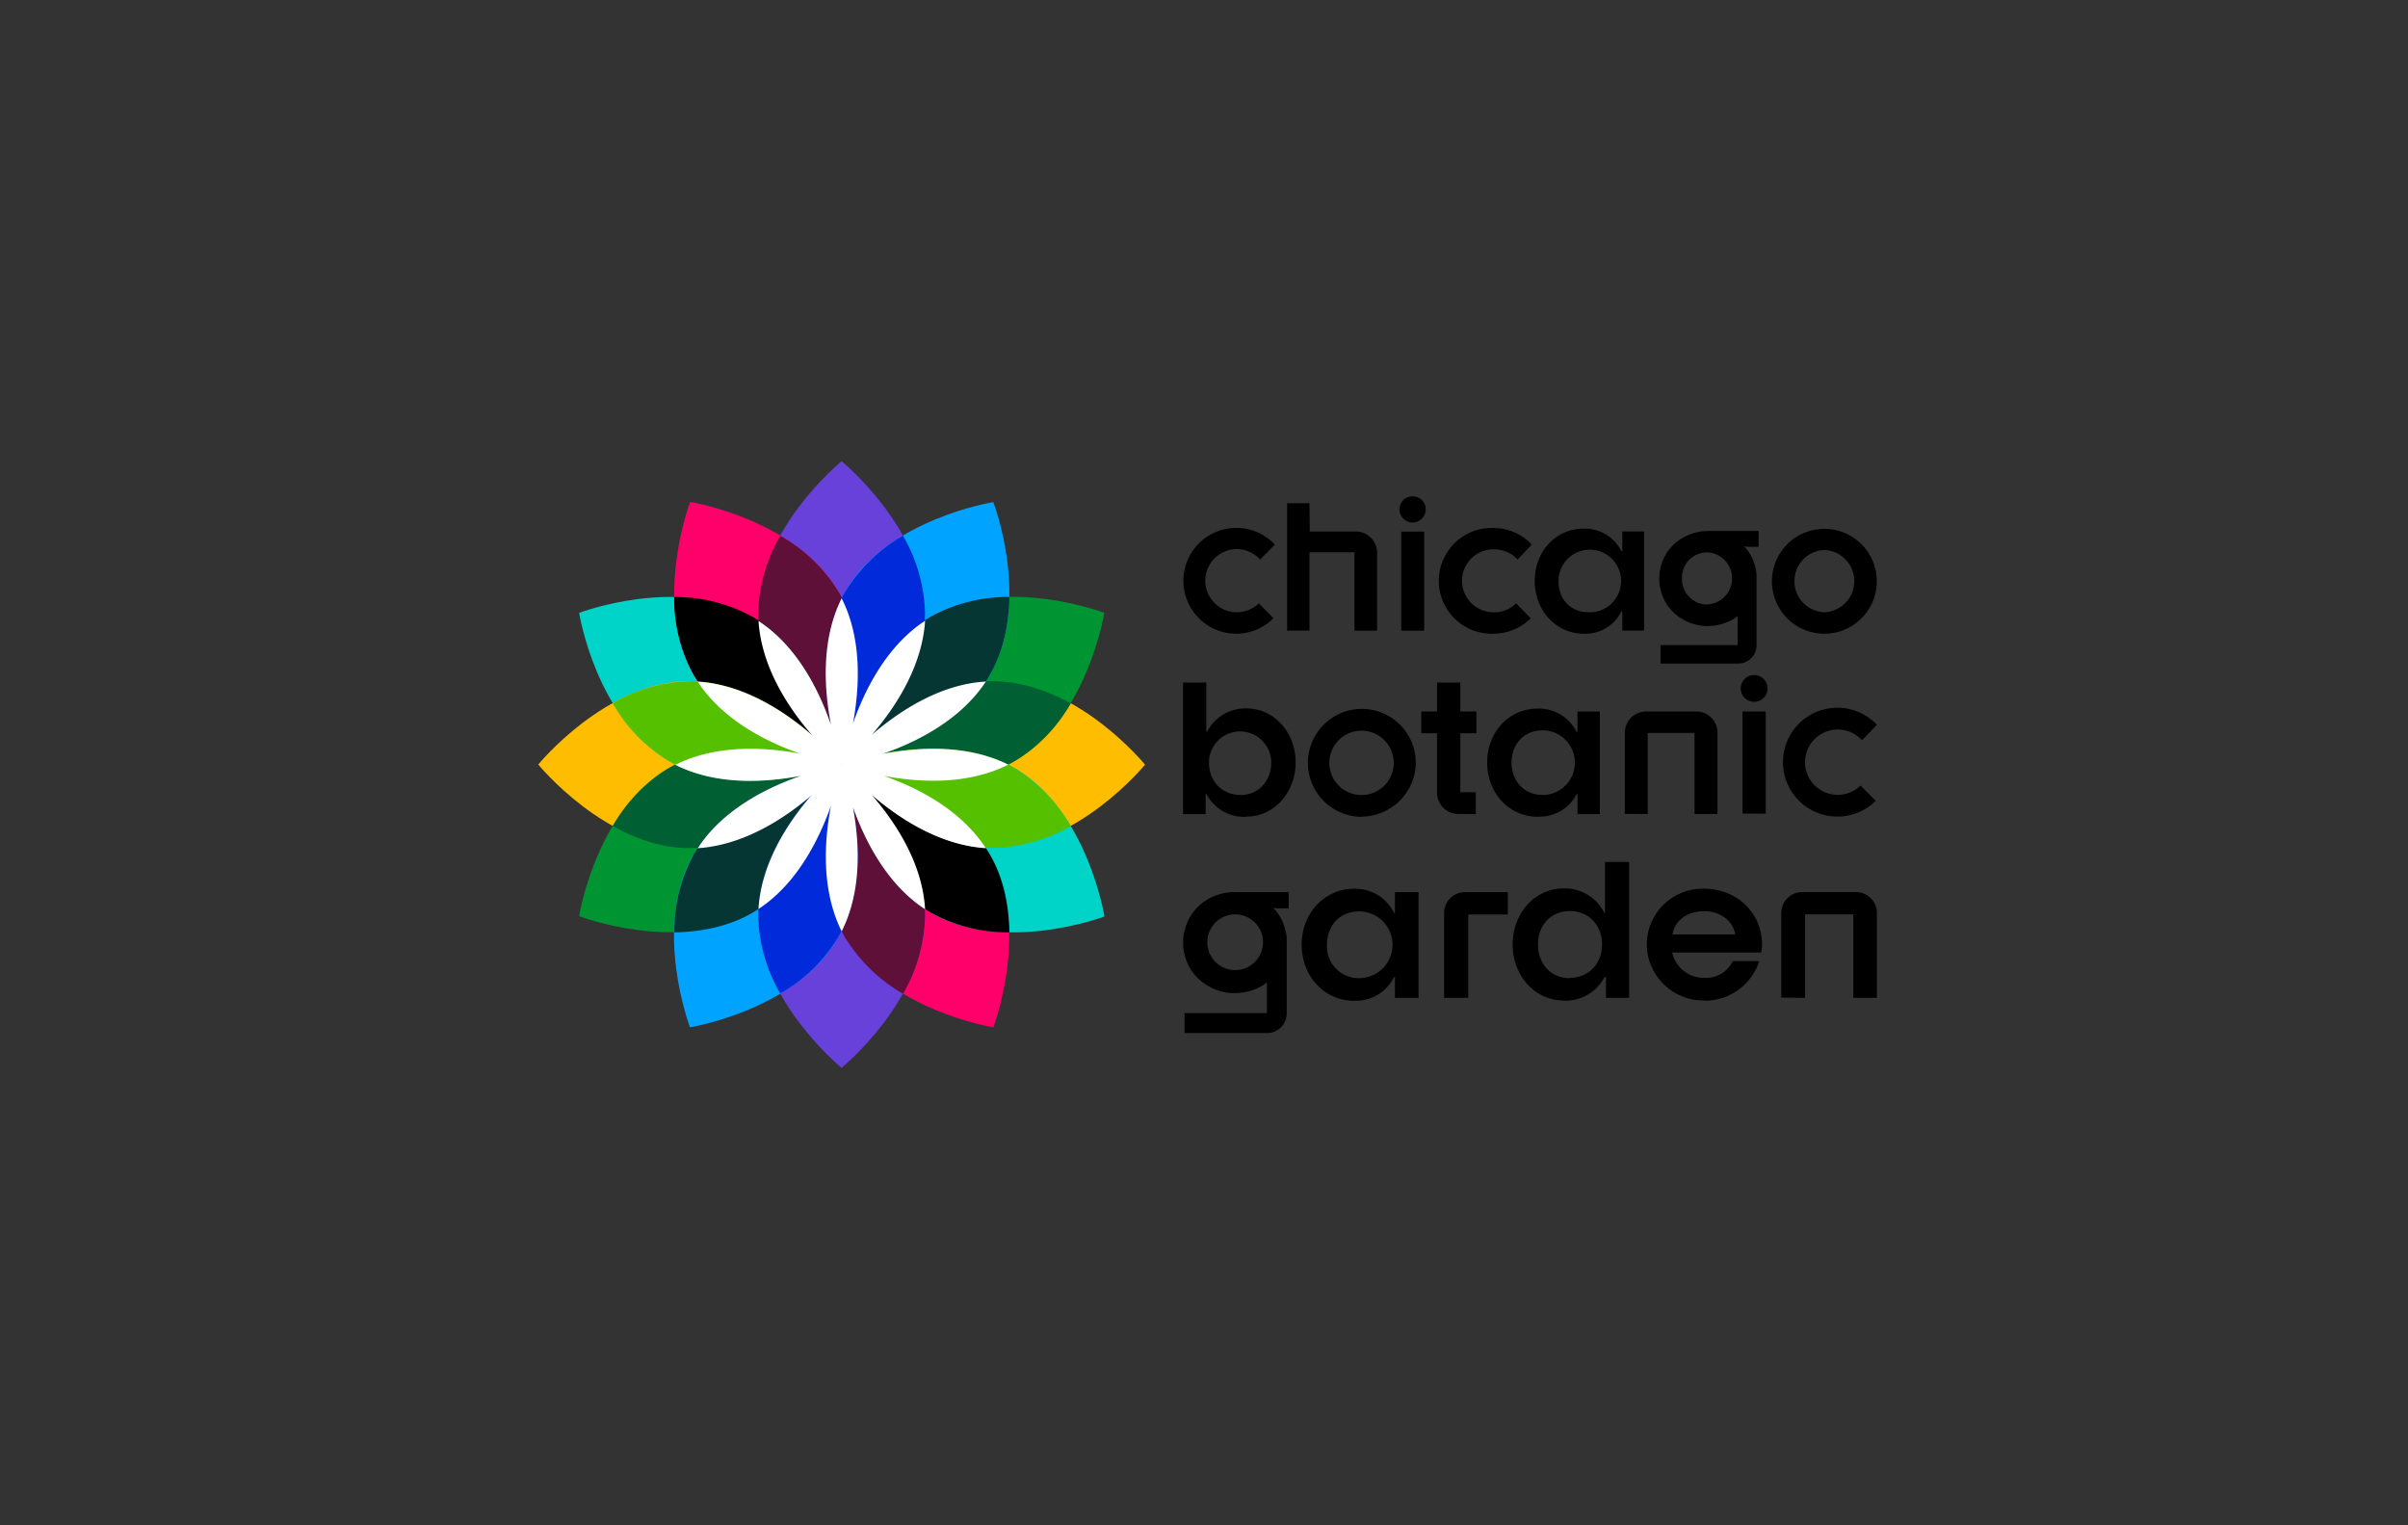 <?xml version="1.0" encoding="UTF-8"?>
<svg xmlns="http://www.w3.org/2000/svg" id="图层_1" data-name="图层 1" viewBox="0 0 510.24 323.15">
  <rect x="0" y="0" width="510.24" height="323.15" fill="#333333" stroke="none"/>
  <title>11</title>
  <path d="M261.69,205.52a5.9,5.9,0,1,1,.07-11.8,5.9,5.9,0,1,1-.07,11.8Zm10.86-7.44a.82.82,0,0,0-.06-.38.72.72,0,0,0-.07-.38,10.1,10.1,0,0,0-2.64-5,4.35,4.35,0,0,0,.94.13h2.34V189h-11.3a11.37,11.37,0,0,0-6.07,1.65,10.44,10.44,0,0,0-4.73,6.75c-.07.06-.07.19-.13.32s-.06.38-.06.56a1,1,0,0,1-.06.45v1.89a1.14,1.14,0,0,1,.06.44c.06.19.06.38.12.57a.74.74,0,0,0,.07.38,10.12,10.12,0,0,0,4.67,6.63,11,11,0,0,0,5.43,1.76h.5a11.77,11.77,0,0,0,6.13-1.7l.76-.57v6.5H251v4.23h17.49a4.17,4.17,0,0,0,4.16-4.23V198.26C272.61,198.2,272.55,198.14,272.55,198.08Zm89.35-70a5.38,5.38,0,0,1-5.49-5.55,5.3,5.3,0,0,1,5.62-5.49,5.52,5.52,0,0,1-.13,11Zm10.23-6.94c0-.13-.06-.32-.06-.44a2.67,2.67,0,0,1-.06-.32,9.88,9.88,0,0,0-2.47-4.67,3.43,3.43,0,0,0,.89.13h2.21v-3.35H362a11,11,0,0,0-5.75,1.64,9.84,9.84,0,0,0-4.42,6.25.86.86,0,0,0-.06.38c-.06.13-.06.32-.12.51v.44c0,.12-.07.31-.07.5v.57a2.32,2.32,0,0,0,.07.69v.39c.06.19.06.37.12.56a.61.61,0,0,0,.06.32,9.76,9.76,0,0,0,4.36,6.25,10.76,10.76,0,0,0,5.11,1.64h.51a11.2,11.2,0,0,0,5.68-1.58c.26-.19.51-.38.7-.5v6.12H351.86v3.91h16.42a3.89,3.89,0,0,0,3.92-3.91v-15c0-.12-.07-.25-.07-.37Zm5.3,90.21V193.47a4.47,4.47,0,0,1,4.49-4.49h11.3a4.47,4.47,0,0,1,4.49,4.49V211.4h-5V193.72H382.49V211.4Zm-23-13.39h13.26c-.44-2.71-3-4.92-6.63-4.92S354.77,195.17,354.39,198Zm6.69,14a12,12,0,0,1-12.18-11.94,11.86,11.86,0,0,1,12.18-11.74c6.89,0,12.25,5.12,12.25,11.87a8.94,8.94,0,0,1-.19,1.64H354.32a6.86,6.86,0,0,0,6.89,5.37,6.19,6.19,0,0,0,5.94-3.54h5.61A12.06,12.06,0,0,1,361.08,212Zm-28.48-4.8c4,0,6.82-3,6.82-7.07s-2.77-7.07-6.82-7.07-6.75,3-6.75,7.07S328.56,207.23,332.6,207.23Zm-1.32,4.8c-6.13,0-10.8-5.31-10.8-11.87s4.67-11.87,10.8-11.87a9.3,9.3,0,0,1,8.58,5.11h.19V182.61h5.12V211.4h-4.92V207H340A9.38,9.38,0,0,1,331.28,212ZM306,211.4V193.47A4.42,4.42,0,0,1,310.5,189h9v4.74h-8.39V211.4ZM288,207.23a7.07,7.07,0,0,0,0-14.14c-4.11,0-6.82,3-6.82,7.07A6.7,6.7,0,0,0,288,207.23Zm-1.07,4.8c-6.38,0-11.12-5.31-11.12-11.87s4.74-11.87,11.12-11.87a9.13,9.13,0,0,1,8.46,5.11h.19V189h5V211.4h-5V207h-.19A9,9,0,0,1,286.89,212Zm99.64-82.32a6.6,6.6,0,0,0,0-13.19,6.6,6.6,0,0,0,0,13.19Zm0,4.55a11.11,11.11,0,1,1,0-22.22,11.11,11.11,0,1,1,0,22.22Zm-49.95-4.55a6.63,6.63,0,1,0-6.38-6.63C330.2,126.93,332.79,129.71,336.58,129.71Zm-1,4.55c-6,0-10.42-5-10.42-11.18S329.57,112,335.57,112a8.63,8.63,0,0,1,8,4.8h.19V112.6h4.61v21h-4.61v-4.1h-.19A8.45,8.45,0,0,1,335.57,134.26Zm-19.2,0a11.21,11.21,0,1,1,0-22.41,11.11,11.11,0,0,1,8.15,3.53l-3,3.16a6.73,6.73,0,0,0-5.12-2.15,6.66,6.66,0,0,0,0,13.32,6.39,6.39,0,0,0,4.8-1.89l3.1,3.16A11.16,11.16,0,0,1,316.37,134.26Zm-19.51-.64v-21h4.86v21Zm2.4-22.91a2.81,2.81,0,0,1-2.77-2.84,2.74,2.74,0,0,1,2.77-2.71,2.7,2.7,0,0,1,2.78,2.71A2.78,2.78,0,0,1,299.26,110.71Zm-21.78,1.89h9.78a4.51,4.51,0,0,1,4.49,4.49v16.53H287V117h-9.53v16.6h-4.74v-27h4.74ZM262,134.26a11.21,11.21,0,1,1,8.14-18.88L267,118.54a6.64,6.64,0,0,0-5.05-2.21,6.69,6.69,0,1,0,4.79,11.49l3.1,3.16A11.16,11.16,0,0,1,262,134.26ZM389.31,173a11.53,11.53,0,1,1,8.4-19.45l-3.16,3.29a6.88,6.88,0,0,0-5.24-2.28,6.92,6.92,0,1,0,4.92,11.87l3.22,3.22A11.5,11.5,0,0,1,389.31,173Zm-20.08-.64V150.73h4.92v21.65Zm2.46-23.67a2.84,2.84,0,1,1,0-5.68,2.84,2.84,0,0,1,0,5.68Zm-27.4,23.74V155.21a4.51,4.51,0,0,1,4.54-4.48h10.61a4.5,4.5,0,0,1,4.48,4.48v17.24h-4.86V155.28h-9.91v17.17Zm-17.43-4a6.85,6.85,0,0,0,0-13.7c-3.92,0-6.57,2.9-6.57,6.82S322.94,168.41,326.86,168.41Zm-1,4.61c-6.19,0-10.74-5.12-10.74-11.49s4.55-11.43,10.74-11.43a8.94,8.94,0,0,1,8.21,4.92h.19v-4.29H339v21.72h-4.73v-4.23h-.19A8.76,8.76,0,0,1,325.85,173ZM304.5,168V155.34h-3.34v-4.61h3.34v-6.12h4.93v6.12h3.41v4.61h-3.41v12.5h3.28v4.61H309A4.51,4.51,0,0,1,304.5,168Zm-16,.44a6.82,6.82,0,0,0,0-13.64,6.82,6.82,0,0,0,0,13.64Zm0,4.61A11.43,11.43,0,1,1,300,161.59,11.54,11.54,0,0,1,288.53,173Zm-25.7-4.61c3.91,0,6.57-3,6.57-6.88a6.6,6.6,0,1,0-13.2,0C256.2,165.5,258.91,168.41,262.83,168.41Zm1.26,4.61a9,9,0,0,1-8.4-4.8h-.19v4.23h-4.79V144.61h4.92V155h.19a9.13,9.13,0,0,1,8.33-4.92c5.88,0,10.42,5.11,10.42,11.43S270,173,264.15,173Z"></path>
  <path d="M179.1,198.64c-8.84-15.34-.76-36.67-.76-36.67s22.54,3.66,31.38,19,.76,36.68.76,36.68S188,214.05,179.1,198.64Z" style="fill:#ff006b"></path>
  <path d="M141.71,161.21c-15.4-8.84-19-31.37-19-31.37s21.28-8.08,36.69.76S178.34,162,178.34,162,157.06,170.11,141.71,161.21Z" style="fill:#00d3c7"></path>
  <path d="M196,194.1c0,17.74-17.68,32.13-17.68,32.13s-17.68-14.39-17.68-32.13S178.34,162,178.34,162,196,176.36,196,194.1Zm0-64.26c0,17.74-17.68,32.13-17.68,32.13s-17.68-14.39-17.68-32.13,17.68-32.13,17.68-32.13S196,112.1,196,129.84Z" style="fill:#6741da"></path>
  <path d="M146.2,179.64c-17.75,0-32.14-17.67-32.14-17.67s14.39-17.68,32.14-17.68S178.34,162,178.34,162,163.94,179.64,146.2,179.64Zm64.28,0c-17.74,0-32.14-17.67-32.14-17.67s14.4-17.68,32.14-17.68S242.62,162,242.62,162,228.23,179.64,210.48,179.64Z" style="fill:#ffbd00"></path>
  <path d="M159.33,193.34c-15.34,8.9-36.62.76-36.62.76s3.6-22.47,18.94-31.37,36.69-.76,36.69-.76S174.74,184.51,159.33,193.34ZM215,161.21c-15.35,8.9-36.69.76-36.69.76s3.66-22.48,19-31.37,36.69-.76,36.69-.76S230.37,152.37,215,161.21Z" style="fill:#009533"></path>
  <path d="M147,143c-8.84-15.34-.76-36.67-.76-36.67s22.54,3.65,31.39,19,.75,36.68.75,36.68S155.86,158.37,147,143Z" style="fill:#ff006b"></path>
  <path d="M177.58,198.64c-8.84,15.41-31.38,19-31.38,19s-8.09-21.28.76-36.68,31.38-19,31.38-19S186.48,183.3,177.58,198.64ZM209.72,143C200.88,158.37,178.34,162,178.34,162s-8.08-21.27.76-36.68,31.38-18.94,31.38-18.94S218.63,127.63,209.72,143Z" style="fill:#00a3ff"></path>
  <path d="M197.34,193.34c-15.34-8.83-19-31.37-19-31.37s21.34-8.08,36.69.76,19,31.43,19,31.43-21.34,8.08-36.69-.76Z" style="fill:#00d3c7"></path>
  <path d="M178.34,162c0,.13-8.08,21.33.76,36.67a34.8,34.8,0,0,0,12.25,11.87A34.25,34.25,0,0,0,196,194.1C196,176.42,178.46,162,178.34,162Zm-.7-36.68a33.86,33.86,0,0,0-12.31-11.8,34,34,0,0,0-4.67,16.35c0,17.74,17.68,32.13,17.68,32.13S186.48,140.7,177.64,125.29Z" style="fill:#5e1039"></path>
  <path d="M178.34,162c-.13,0-21.34-8.08-36.63.76A34.43,34.43,0,0,0,129.84,175l.13.07c.44.25.95.5,1.45.75a1.45,1.45,0,0,0,.45.25,3,3,0,0,0,.69.32l.76.38a4.3,4.3,0,0,0,.82.31c.25.13.44.19.69.32l.57.19a8.9,8.9,0,0,0,1.14.44,1.71,1.71,0,0,0,.44.13c.31.12.63.19.94.32.13.06.32.06.45.12a10.56,10.56,0,0,0,1.32.32.42.42,0,0,0,.26.06c.38.06.75.19,1.13.25.13,0,.32.07.44.07l1.4.19H143a9.81,9.81,0,0,0,1.33.12c.12,0,.25.06.37.06h1.46C163.94,179.64,178.34,162,178.34,162Zm45.84-14.39c-.25-.07-.44-.19-.69-.26a8.06,8.06,0,0,0-1-.44c-.19-.06-.44-.19-.63-.25s-.38-.19-.63-.25l-1.14-.38a1,1,0,0,0-.44-.13,3.8,3.8,0,0,0-.88-.31,1.6,1.6,0,0,0-.51-.13,9.7,9.7,0,0,0-1.26-.32.5.5,0,0,0-.25-.06,7.66,7.66,0,0,0-1.21-.25c-.12,0-.25-.07-.37-.07a11.62,11.62,0,0,0-1.39-.25h-.13a10,10,0,0,1-1.33-.12H212c-.5,0-1-.07-1.51-.07-17.74,0-32.14,17.68-32.14,17.68s21.34,8.14,36.69-.76A34,34,0,0,0,226.9,149c-.51-.25-1.08-.56-1.58-.82a2.82,2.82,0,0,1-.44-.18C224.63,147.83,224.37,147.7,224.18,147.58Z" style="fill:#005f33"></path>
  <path d="M147,181a34,34,0,0,0-4.11,16.54c5.49-.13,11.37-1.14,16.55-4.17,15.34-8.83,18.94-31.31,18.94-31.37S155.8,165.63,147,181ZM209.72,143c3-5.18,4.05-11.05,4.17-16.54a34.11,34.11,0,0,0-16.55,4.11c-15.34,8.89-19,31.37-19,31.37S200.88,158.31,209.72,143Z" style="fill:#053633"></path>
  <path d="M159.33,130.6a33.79,33.79,0,0,0-16.48-4.11A33.82,33.82,0,0,0,147,143c8.77,15.15,30.68,18.87,31.38,19C178.28,161.84,174.68,139.43,159.33,130.6ZM209.72,181c-8.84-15.34-31.38-19-31.38-19v.13c.25,1.45,4.1,22.72,18.94,31.24a33.91,33.91,0,0,0,16.61,4.17C213.77,192,212.75,186.15,209.72,181Z"></path>
  <path d="M178.4,162a.06.06,0,0,1-.06-.06c-.19.19-17.68,14.45-17.68,32.13a34.25,34.25,0,0,0,4.67,16.41,33.84,33.84,0,0,0,12.25-11.87C186.29,183.56,178.65,162.85,178.4,162Zm.7-36.67c-8.84,15.34-.76,36.61-.76,36.61S196,147.58,196,129.84a34.24,34.24,0,0,0-4.67-16.35A34.8,34.8,0,0,0,179.1,125.36Z" style="fill:#002ada"></path>
  <path d="M178.34,162V162s-14.4-17.68-32.14-17.68A34.17,34.17,0,0,0,129.84,149a33.44,33.44,0,0,0,11.87,12.25C156.68,169.92,177.39,162.35,178.34,162ZM226.9,175A35,35,0,0,0,215,162.73c-15.35-8.84-36.69-.76-36.69-.76s14.4,17.67,32.14,17.67A34.29,34.29,0,0,0,226.9,175Z" style="fill:#55c000"></path>
  <path d="M178.28,162a.2.2,0,0,0-.07-.13l.13.13c0-.06-.06-.06-.06-.13a.22.22,0,0,1,.06.13v0Zm8.78,2.33c7.19,1.39,17.67,2.15,26.58-2.33-8.91-4.42-19.39-3.66-26.65-2.27,6.94-2.4,16.42-7,21.91-15.34-9.91.56-18.63,6.5-24.18,11.29,4.8-5.55,10.67-14.26,11.3-24.17-8.27,5.43-12.88,14.84-15.28,21.78,1.32-7.26,2.08-17.68-2.4-26.52-4.48,8.91-3.66,19.51-2.27,26.77-2.4-7-7-16.54-15.35-22,.63,10,6.57,18.75,11.43,24.3-5.56-4.86-14.33-10.79-24.31-11.42,5.43,8.27,14.84,12.88,21.79,15.27-7.2-1.39-17.69-2.08-26.53,2.34,8.84,4.48,19.33,3.72,26.59,2.33-6.95,2.4-16.42,7-21.85,15.34,9.79-.63,18.5-6.37,24.06-11.17-4.8,5.56-10.61,14.2-11.18,24.05,8.27-5.43,12.88-14.9,15.35-21.84-1.39,7.19-2.15,17.67,2.27,26.58,4.42-8.78,3.72-19.07,2.4-26.27,2.46,6.88,7.07,16.23,15.28,21.59-.57-10-6.5-18.68-11.3-24.23,5.55,4.79,14.27,10.66,24.18,11.29C203.41,171.31,194,166.7,187.06,164.3Z" style="fill:#fff"></path>
</svg>

